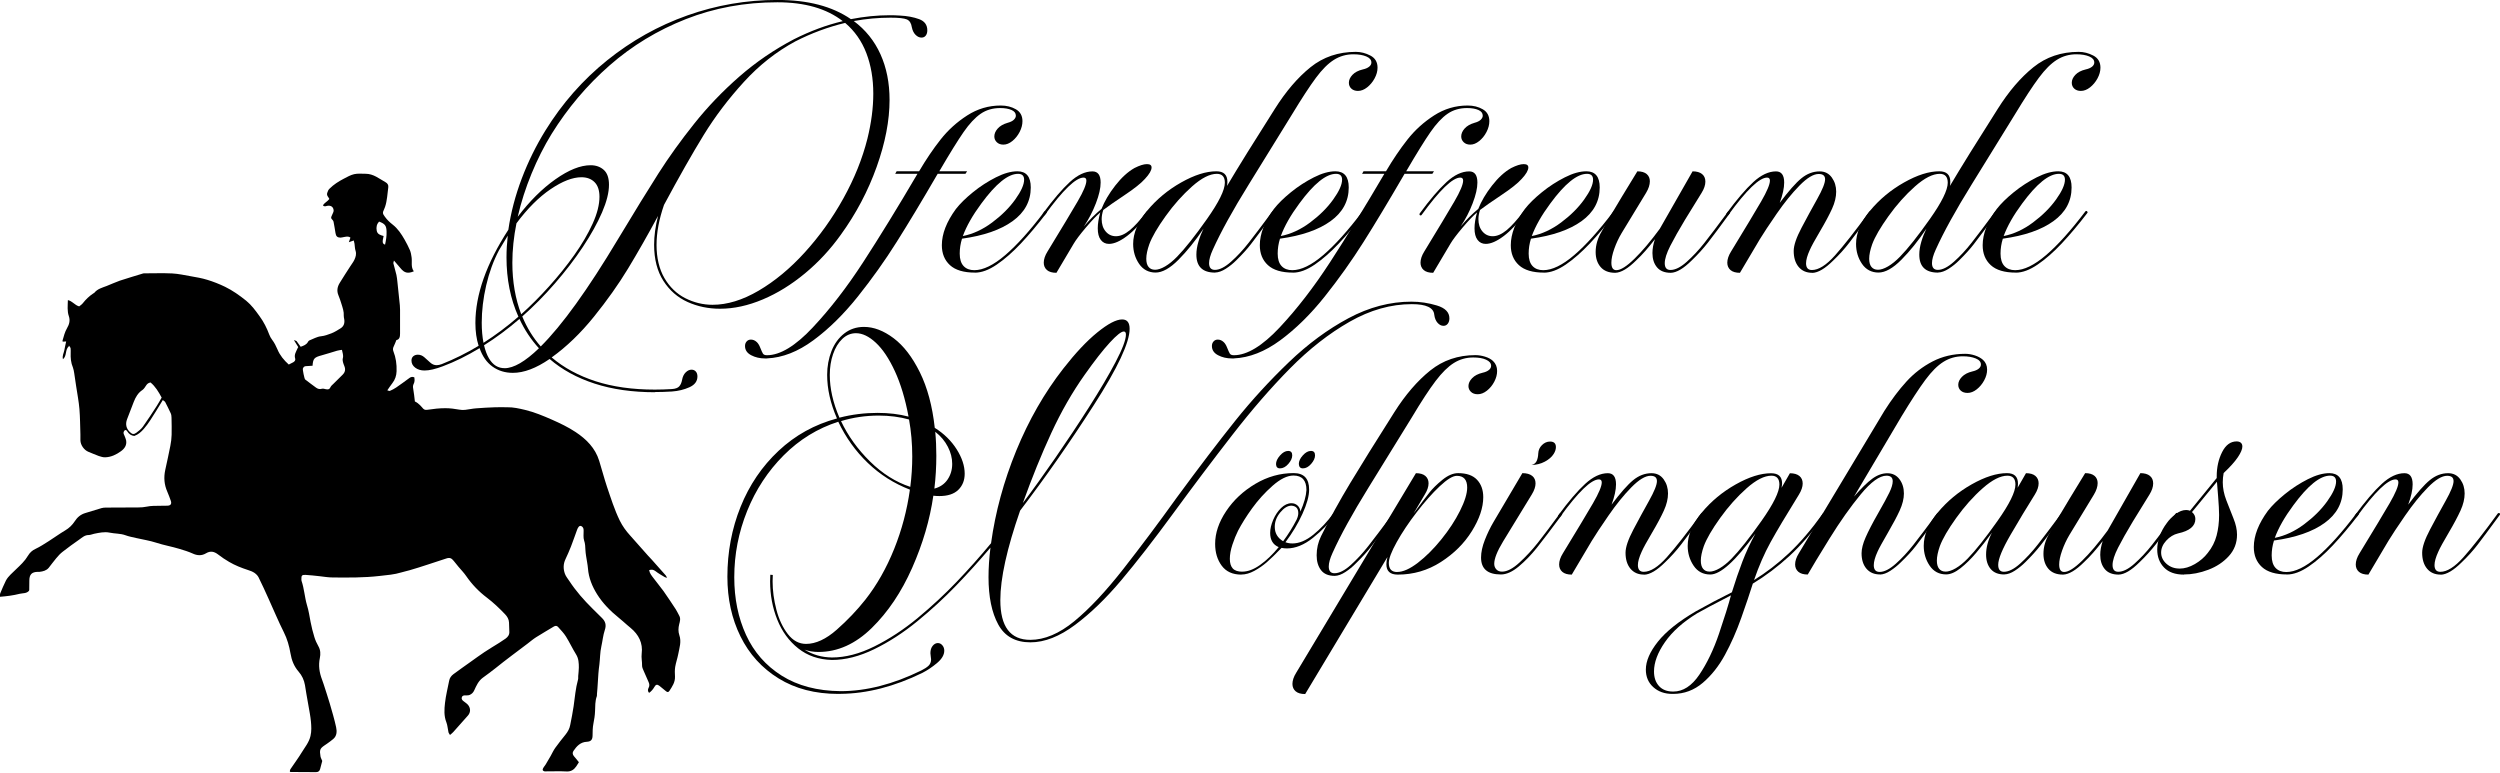 <svg xmlns="http://www.w3.org/2000/svg" id="uuid-4638843d-c7b9-44d3-89b1-cc2f560e8883" viewBox="0 0 512 158.22"><defs><style>.uuid-2f1e3d77-047d-43cd-927e-dad3b758446c{stroke-width:0px;}</style></defs><path class="uuid-2f1e3d77-047d-43cd-927e-dad3b758446c" d="M134.16,80.33c-4.65,0-8.77-.59-12.39-1.77s-6.68-2.86-9.21-5.04c-2.75,1.89-5.25,2.84-7.52,2.84-1.58,0-2.97-.42-4.16-1.27s-2.08-2.11-2.66-3.79c-2.55,1.55-5.06,2.79-7.52,3.71-1.53.58-2.78.87-3.76.87-.75,0-1.39-.19-1.9-.58s-.77-.87-.77-1.46c0-.36.12-.66.36-.87s.56-.33.95-.33c.49,0,.93.18,1.33.53s.8.71,1.19,1.07.83.55,1.31.55c.32,0,.67-.07,1.06-.22,2.58-1.02,5.1-2.27,7.55-3.75-.44-1.38-.66-2.94-.66-4.66,0-5.8,2.25-12.17,6.75-19.11.51-3.52,1.43-7.02,2.75-10.5s2.94-6.75,4.83-9.81c3.45-5.58,7.67-10.38,12.66-14.39s10.46-7.08,16.42-9.19,12.1-3.17,18.42-3.17,11.25,1.31,15.07,3.93c2.72-.53,5.38-.8,7.95-.8.73,0,1.43.02,2.12.07,1.48.07,2.78.32,3.9.73s1.68,1.18,1.68,2.29c0,.44-.1.79-.31,1.07s-.5.42-.89.42c-.41,0-.81-.18-1.19-.55s-.64-.89-.78-1.57c-.12-.82-.46-1.36-1.02-1.6s-1.67-.36-3.32-.36c-2.51,0-5.02.23-7.55.69,2.41,1.8,4.23,4.06,5.47,6.81s1.86,5.86,1.86,9.35c0,4.2-.88,8.77-2.64,13.7s-4.21,9.58-7.35,13.92c-2.12,2.96-4.55,5.59-7.31,7.88-2.76,2.29-5.64,4.08-8.65,5.35s-5.93,1.91-8.77,1.91c-2.38,0-4.6-.46-6.64-1.38s-3.7-2.37-4.96-4.33-1.9-4.43-1.9-7.39c0-1.84.27-3.81.8-5.9-2.14,3.96-4.18,7.54-6.13,10.76s-4.28,6.51-7,9.88-5.61,6.15-8.65,8.33c2.48,2.11,5.48,3.74,8.99,4.88s7.56,1.71,12.13,1.71c1.14,0,2.31-.04,3.5-.11.73-.05,1.23-.24,1.51-.56s.47-.76.57-1.29c.12-.68.37-1.2.75-1.57s.77-.55,1.19-.55c.36,0,.66.13.88.38s.33.59.33,1c0,.99-.55,1.73-1.64,2.22s-2.29.78-3.58.87c-1.19.07-2.35.11-3.47.11ZM99.02,70.21c2.48-1.58,4.86-3.36,7.15-5.35-1.63-3.64-2.44-7.69-2.44-12.16,0-1.46.09-2.94.26-4.44-.88,1.43-1.47,2.43-1.79,2.98-1.14,2.16-2.02,4.56-2.63,7.21s-.91,5.19-.91,7.64c0,1.5.12,2.88.36,4.11ZM103.33,75.41c1.87,0,4.22-1.36,7.04-4.08-1.63-1.8-2.96-3.8-3.98-6.01-2.43,2.09-4.85,3.88-7.26,5.39.51,2.14,1.33,3.54,2.44,4.22.54.32,1.12.47,1.75.47ZM106.76,64.35c1.9-1.7,3.79-3.59,5.67-5.68s3.61-4.23,5.18-6.44,2.82-4.35,3.76-6.42,1.4-3.91,1.4-5.51c0-1.31-.33-2.31-.99-2.98s-1.56-1.02-2.7-1.02c-1.8,0-3.9.81-6.31,2.44s-4.74,3.96-7,6.99c-.56,2.79-.84,5.48-.84,8.08,0,3.86.61,7.38,1.82,10.56ZM110.73,70.97c4.38-4.34,9.66-11.67,15.83-21.98,3.4-5.65,6.17-10.15,8.3-13.49s4.57-6.73,7.33-10.19c2.76-3.46,5.84-6.67,9.23-9.63s7.12-5.51,11.18-7.64c3.31-1.67,6.64-2.91,10-3.71-3.31-2.57-7.77-3.86-13.39-3.86-6.66,0-12.91,1.15-18.73,3.44s-11.04,5.46-15.65,9.5-8.57,8.72-11.87,14.03c-1.53,2.5-2.9,5.2-4.1,8.12s-2.15,5.86-2.83,8.84c2.43-3.2,5-5.76,7.72-7.68s5.11-2.88,7.21-2.88c1.09,0,1.99.32,2.7.96s1.06,1.66,1.06,3.04c0,1.58-.47,3.46-1.42,5.66s-2.26,4.55-3.92,7.06-3.58,5-5.73,7.48-4.38,4.73-6.69,6.77c.95,2.31,2.21,4.36,3.79,6.15ZM145.94,62.42c2.99,0,6.14-.96,9.43-2.89s6.45-4.54,9.45-7.84,5.64-6.98,7.9-11.05,3.9-8.15,4.93-12.25c.8-3.25,1.2-6.32,1.2-9.21,0-3.06-.47-5.82-1.42-8.3s-2.4-4.54-4.34-6.19c-3.53.85-6.93,2.11-10.21,3.79-3.87,2.09-7.38,4.85-10.53,8.3s-5.9,7.07-8.24,10.88-5.05,8.58-8.12,14.3c-1.02,2.94-1.53,5.68-1.53,8.23s.54,4.93,1.62,6.77,2.51,3.22,4.27,4.11,3.63,1.35,5.6,1.35Z"></path><path class="uuid-2f1e3d77-047d-43cd-927e-dad3b758446c" d="M157.07,73.41h-.4c-1.05,0-1.99-.22-2.83-.66s-1.26-1.07-1.26-1.89c0-.39.12-.7.35-.95s.52-.36.86-.36c.44,0,.84.17,1.2.51.27.24.51.64.73,1.2s.4.95.53,1.16.41.33.82.33c2.7,0,5.82-1.89,9.38-5.68s7-8.25,10.34-13.39,7.05-11.17,11.11-18.09h-4.56l.29-.51h4.6c1.41-2.4,2.88-4.57,4.4-6.5s3.33-3.57,5.44-4.93,4.4-2.04,6.88-2.04c1.19,0,2.23.26,3.12.78s1.33,1.33,1.33,2.42c0,.73-.19,1.47-.58,2.22s-.89,1.37-1.5,1.86-1.22.73-1.82.73c-.56,0-1.01-.16-1.35-.49s-.51-.72-.51-1.18c0-.56.23-1.1.69-1.62s1.14-.92,2.04-1.18c.56-.15.98-.35,1.26-.62s.42-.55.42-.84c0-.51-.29-.9-.88-1.16s-1.36-.4-2.33-.4c-1.53,0-2.87.39-4.01,1.18s-2.3,2.03-3.48,3.73-2.84,4.38-4.98,8.04h5.69l-.33.51h-5.69c-3.23,5.56-6.04,10.23-8.43,14.01-2.38,3.79-5.03,7.5-7.93,11.14-2.91,3.64-5.94,6.62-9.1,8.95s-6.32,3.57-9.49,3.71Z"></path><path class="uuid-2f1e3d77-047d-43cd-927e-dad3b758446c" d="M199.68,55.83c-2.31,0-4.02-.51-5.13-1.53s-1.66-2.38-1.66-4.08c0-2.33.96-4.8,2.88-7.42.85-1.09,2.02-2.24,3.5-3.44s3.05-2.21,4.69-3.04,3.11-1.24,4.4-1.24c1.82,0,2.74,1.1,2.74,3.31,0,2.81-1.24,5.11-3.72,6.9s-5.93,2.98-10.36,3.59c-.32,1.02-.47,2.04-.47,3.06,0,1.14.27,1.99.8,2.55s1.26.84,2.19.84c1.82,0,3.93-1.03,6.33-3.08s5.08-5.03,8.04-8.94c.05-.07.11-.11.18-.11.15,0,.24.1.29.29,0,.05-.02.1-.07.15-1.8,2.35-3.54,4.42-5.22,6.21-1.68,1.78-3.33,3.23-4.94,4.33s-3.11,1.66-4.47,1.66ZM197.2,48.34c2.07-.41,4.07-1.34,6-2.78s3.51-3.01,4.72-4.7,1.82-3.04,1.82-4.06c0-.8-.41-1.2-1.24-1.2-2.04,0-4.55,2.03-7.52,6.08-1.78,2.4-3.04,4.62-3.79,6.66Z"></path><path class="uuid-2f1e3d77-047d-43cd-927e-dad3b758446c" d="M216.35,55.87c-.85,0-1.5-.19-1.93-.56s-.66-.88-.66-1.51c0-.7.26-1.47.77-2.29,2.92-4.78,4.97-8.2,6.17-10.26s1.79-3.48,1.79-4.26c0-.41-.19-.62-.58-.62-1.58,0-4.22,2.55-7.92,7.64-.05.07-.11.11-.18.11-.17,0-.26-.08-.26-.25,0-.05.01-.1.04-.15,2.09-2.84,3.93-4.99,5.51-6.44s3.13-2.18,4.63-2.18c1.12,0,1.68.76,1.68,2.29,0,1.14-.32,2.55-.97,4.24s-1.47,3.27-2.46,4.75c1.14-1.36,2.35-2.56,3.61-3.6.61-1.55,1.54-3.14,2.81-4.77s2.58-2.83,3.94-3.6c1.05-.53,1.9-.8,2.55-.8s.95.23.95.69c0,.58-.45,1.36-1.35,2.33-.8.9-2.2,2.01-4.18,3.33s-3.44,2.34-4.36,3.04c-.22.66-.33,1.29-.33,1.89,0,1.02.27,1.86.82,2.51s1.25.98,2.1.98c.9,0,1.84-.41,2.83-1.22s2.13-2.08,3.45-3.8c.05-.07.11-.11.18-.11.12,0,.21.08.26.25,0,.05-.01.1-.04.15-1.51,2.04-2.97,3.6-4.4,4.68s-2.66,1.62-3.7,1.62c-.71,0-1.26-.27-1.68-.82s-.62-1.34-.62-2.38c0-.92.17-2,.51-3.24-.75.63-1.74,1.67-2.96,3.11s-2.04,2.54-2.48,3.29l-3.54,5.97Z"></path><path class="uuid-2f1e3d77-047d-43cd-927e-dad3b758446c" d="M248.85,55.83c-2.55,0-3.83-1.23-3.83-3.68,0-.82.14-1.71.42-2.66s.63-1.83,1.04-2.66c-1.68,2.5-3.39,4.62-5.13,6.37s-3.3,2.62-4.69,2.62-2.56-.59-3.37-1.78-1.22-2.55-1.22-4.08c0-2.23.96-4.51,2.88-6.82s4.24-4.24,6.95-5.77,5.11-2.29,7.21-2.29c1.51,0,2.26.72,2.26,2.15,0,.24-.02.52-.07.84,2.29-3.86,5.55-9.11,9.78-15.76,2.26-3.59,4.7-6.44,7.31-8.54s5.71-3.15,9.28-3.15c1.02,0,2.02.25,2.99.76s1.46,1.33,1.46,2.47c0,.73-.2,1.46-.6,2.2s-.91,1.35-1.53,1.84-1.25.73-1.88.73c-.56,0-1.01-.16-1.35-.47s-.51-.72-.51-1.2c0-.56.24-1.1.73-1.62s1.19-.89,2.12-1.11c.56-.12.99-.31,1.3-.56s.46-.54.46-.86c0-.53-.35-.95-1.04-1.24s-1.57-.44-2.64-.44c-1.46,0-2.78.38-3.98,1.13s-2.43,1.98-3.7,3.69-2.91,4.22-4.91,7.52c-2.58,4.2-5.52,8.97-8.83,14.3s-5.76,9.79-7.37,13.36c-.51,1.12-.77,2.04-.77,2.77,0,.92.4,1.38,1.2,1.38.95,0,2.05-.56,3.3-1.67s2.46-2.41,3.61-3.88,2.77-3.6,4.83-6.39c.05-.07.12-.11.22-.11.17,0,.26.07.26.22,0,.07-.02.13-.07.18-2.43,3.28-4.03,5.41-4.8,6.41s-1.76,2.09-2.97,3.28c-.66.66-1.37,1.23-2.15,1.73s-1.51.76-2.19.78ZM236.52,55.25c.61,0,1.31-.23,2.1-.69s1.61-1.13,2.46-2c1.61-1.65,3.64-4.21,6.09-7.68s3.68-5.96,3.68-7.46c0-1.21-.55-1.82-1.64-1.82-1.43,0-3.13.86-5.07,2.58s-3.75,3.75-5.42,6.08c-1.67,2.33-2.78,4.25-3.34,5.75-.41,1.16-.62,2.16-.62,2.98,0,.73.15,1.29.46,1.67s.74.58,1.3.58Z"></path><path class="uuid-2f1e3d77-047d-43cd-927e-dad3b758446c" d="M264.8,55.83c-2.31,0-4.02-.51-5.13-1.53-1.11-1.02-1.66-2.38-1.66-4.08,0-2.33.96-4.8,2.88-7.42.85-1.09,2.02-2.24,3.5-3.44s3.05-2.21,4.69-3.04,3.11-1.24,4.4-1.24c1.82,0,2.74,1.1,2.74,3.31,0,2.81-1.24,5.11-3.72,6.9s-5.93,2.98-10.36,3.59c-.32,1.02-.47,2.04-.47,3.06,0,1.14.27,1.99.8,2.55s1.26.84,2.19.84c1.82,0,3.93-1.03,6.33-3.08s5.08-5.03,8.04-8.94c.05-.07.11-.11.18-.11.15,0,.24.1.29.29,0,.05-.02.1-.07.15-1.8,2.35-3.54,4.42-5.22,6.21-1.68,1.78-3.33,3.23-4.94,4.33s-3.11,1.66-4.47,1.66ZM262.32,48.34c2.07-.41,4.07-1.34,6-2.78s3.51-3.01,4.72-4.7,1.82-3.04,1.82-4.06c0-.8-.41-1.2-1.24-1.2-2.04,0-4.55,2.03-7.52,6.08-1.78,2.4-3.04,4.62-3.79,6.66Z"></path><path class="uuid-2f1e3d77-047d-43cd-927e-dad3b758446c" d="M252.69,73.41h-.4c-1.05,0-1.99-.22-2.83-.66s-1.26-1.07-1.26-1.89c0-.39.12-.7.35-.95s.52-.36.86-.36c.44,0,.84.17,1.2.51.27.24.51.64.73,1.2s.4.95.53,1.16.41.33.82.33c2.7,0,5.82-1.89,9.38-5.68,3.55-3.79,7-8.25,10.34-13.39s7.05-11.17,11.11-18.09h-4.56l.29-.51h4.6c1.41-2.4,2.88-4.57,4.4-6.5s3.33-3.57,5.44-4.93,4.4-2.04,6.88-2.04c1.19,0,2.23.26,3.12.78s1.33,1.33,1.33,2.42c0,.73-.19,1.47-.58,2.22s-.89,1.37-1.5,1.86-1.22.73-1.82.73c-.56,0-1.01-.16-1.35-.49s-.51-.72-.51-1.18c0-.56.23-1.1.69-1.62s1.14-.92,2.04-1.18c.56-.15.98-.35,1.26-.62s.42-.55.42-.84c0-.51-.29-.9-.88-1.16s-1.36-.4-2.33-.4c-1.53,0-2.87.39-4.01,1.18s-2.3,2.03-3.48,3.73c-1.18,1.7-2.84,4.38-4.98,8.04h5.69l-.33.51h-5.69c-3.23,5.56-6.04,10.23-8.43,14.01s-5.03,7.5-7.93,11.14-5.94,6.62-9.1,8.95c-3.16,2.33-6.32,3.57-9.49,3.71Z"></path><path class="uuid-2f1e3d77-047d-43cd-927e-dad3b758446c" d="M293.51,55.87c-.85,0-1.5-.19-1.93-.56s-.66-.88-.66-1.51c0-.7.26-1.47.77-2.29,2.92-4.78,4.97-8.2,6.17-10.26s1.79-3.48,1.79-4.26c0-.41-.19-.62-.58-.62-1.58,0-4.22,2.55-7.92,7.64-.05.07-.11.11-.18.11-.17,0-.26-.08-.26-.25,0-.05.01-.1.04-.15,2.09-2.84,3.93-4.99,5.51-6.44s3.13-2.18,4.63-2.18c1.12,0,1.68.76,1.68,2.29,0,1.14-.32,2.55-.97,4.24-.64,1.69-1.47,3.27-2.46,4.75,1.14-1.36,2.35-2.56,3.61-3.6.61-1.55,1.54-3.14,2.81-4.77s2.58-2.83,3.94-3.6c1.05-.53,1.9-.8,2.55-.8s.95.23.95.69c0,.58-.45,1.36-1.35,2.33-.8.9-2.2,2.01-4.18,3.33s-3.44,2.34-4.36,3.04c-.22.66-.33,1.29-.33,1.89,0,1.02.27,1.86.82,2.51s1.25.98,2.1.98c.9,0,1.84-.41,2.83-1.22s2.13-2.08,3.45-3.8c.05-.07.11-.11.18-.11.12,0,.21.08.26.25,0,.05-.01.1-.04.15-1.51,2.04-2.97,3.6-4.4,4.68s-2.66,1.62-3.7,1.62c-.71,0-1.26-.27-1.68-.82s-.62-1.34-.62-2.38c0-.92.17-2,.51-3.24-.75.63-1.74,1.67-2.96,3.11s-2.04,2.54-2.48,3.29l-3.54,5.97Z"></path><path class="uuid-2f1e3d77-047d-43cd-927e-dad3b758446c" d="M316.2,55.83c-2.31,0-4.02-.51-5.13-1.53s-1.66-2.38-1.66-4.08c0-2.33.96-4.8,2.88-7.42.85-1.09,2.02-2.24,3.5-3.44s3.05-2.21,4.69-3.04,3.11-1.24,4.4-1.24c1.82,0,2.74,1.1,2.74,3.31,0,2.81-1.24,5.11-3.72,6.9-2.48,1.78-5.93,2.98-10.36,3.59-.32,1.02-.47,2.04-.47,3.06,0,1.14.27,1.99.8,2.55s1.26.84,2.19.84c1.82,0,3.93-1.03,6.33-3.08,2.4-2.05,5.08-5.03,8.04-8.94.05-.07.11-.11.18-.11.15,0,.24.1.29.29,0,.05-.02.1-.07.15-1.8,2.35-3.54,4.42-5.22,6.21-1.68,1.78-3.33,3.23-4.94,4.33s-3.11,1.66-4.47,1.66ZM313.72,48.34c2.07-.41,4.07-1.34,6-2.78s3.51-3.01,4.72-4.7,1.82-3.04,1.82-4.06c0-.8-.41-1.2-1.24-1.2-2.04,0-4.55,2.03-7.52,6.08-1.78,2.4-3.04,4.62-3.79,6.66Z"></path><path class="uuid-2f1e3d77-047d-43cd-927e-dad3b758446c" d="M342.18,55.87c-1.26,0-2.21-.38-2.83-1.13s-.93-1.72-.93-2.91c0-.9.17-1.84.51-2.84-1.34,1.75-2.61,3.19-3.83,4.33-1.68,1.67-3.11,2.52-4.3,2.55-1.31,0-2.31-.39-2.99-1.18s-1.02-1.81-1.02-3.08c0-1.46.43-2.89,1.28-4.29.83-1.58,2.2-3.94,4.12-7.08s2.97-4.86,3.14-5.15c.85,0,1.49.19,1.92.56s.64.87.64,1.47c0,.73-.26,1.52-.77,2.37l-5,8.23c-.61,1.02-1.11,2.09-1.51,3.22s-.6,2.08-.6,2.86c0,1.02.34,1.53,1.02,1.53.88,0,2.11-.78,3.7-2.33s3.33-3.6,5.2-6.15l6.71-11.76c.85,0,1.5.19,1.95.56s.67.89.67,1.55c0,.7-.26,1.47-.77,2.29l-3.39,5.5c-1.26,2.09-2.27,3.88-3.03,5.37s-1.13,2.68-1.13,3.55c0,.92.39,1.38,1.17,1.38.97,0,2.08-.55,3.32-1.66s2.44-2.38,3.59-3.84,2.78-3.6,4.87-6.44c.05-.07.11-.11.18-.11.12,0,.21.08.26.25,0,.05-.01.1-.04.15-2.02,2.77-3.51,4.77-4.49,6.02s-2.08,2.47-3.32,3.66c-1.68,1.67-3.11,2.52-4.3,2.55Z"></path><path class="uuid-2f1e3d77-047d-43cd-927e-dad3b758446c" d="M371.14,55.87c-1.19,0-2.12-.41-2.79-1.22s-1-1.9-1-3.26c0-1.14.54-2.72,1.61-4.75s2.14-3.99,3.21-5.9,1.61-3.25,1.61-4.02c0-.73-.44-1.09-1.31-1.09-1.07,0-2.38.79-3.94,2.38s-3.11,3.51-4.67,5.77-2.7,3.99-3.43,5.19-2.09,3.5-4.09,6.9c-.85,0-1.5-.19-1.93-.56s-.66-.88-.66-1.51c0-.7.26-1.47.77-2.29,2.92-4.78,4.97-8.2,6.17-10.26,1.19-2.06,1.79-3.48,1.79-4.26,0-.41-.19-.62-.58-.62-1.58,0-4.22,2.55-7.92,7.64-.05.07-.11.11-.18.11-.17,0-.26-.08-.26-.25,0-.05.01-.1.04-.15,2.09-2.84,3.93-4.99,5.51-6.44s3.13-2.18,4.63-2.18c1.12,0,1.68.76,1.68,2.29,0,1.12-.3,2.5-.91,4.15,1.8-2.4,3.28-4.08,4.43-5.02s2.4-1.42,3.74-1.42c1.07,0,1.9.42,2.5,1.26s.89,1.8.89,2.89-.28,2.26-.84,3.49-1.37,2.76-2.44,4.57-1.78,3.1-2.12,3.88c-.51,1.12-.77,2.03-.77,2.73,0,.92.4,1.38,1.2,1.38,1.36,0,2.94-.99,4.72-2.98s4.13-4.97,7.02-8.95c.05-.07.12-.11.22-.11.17,0,.26.08.26.25,0,.05-.02.1-.07.15-2.04,2.79-3.54,4.8-4.49,6.04s-2.04,2.45-3.28,3.64c-1.68,1.67-3.11,2.52-4.3,2.55Z"></path><path class="uuid-2f1e3d77-047d-43cd-927e-dad3b758446c" d="M396.9,55.83c-2.55,0-3.83-1.23-3.83-3.68,0-.82.14-1.71.42-2.66s.63-1.83,1.04-2.66c-1.68,2.5-3.39,4.62-5.13,6.37s-3.3,2.62-4.69,2.62-2.56-.59-3.37-1.78-1.22-2.55-1.22-4.08c0-2.23.96-4.51,2.88-6.82s4.24-4.24,6.95-5.77,5.11-2.29,7.21-2.29c1.51,0,2.26.72,2.26,2.15,0,.24-.02.52-.07.84,2.29-3.86,5.55-9.11,9.78-15.76,2.26-3.59,4.7-6.44,7.31-8.54s5.71-3.15,9.28-3.15c1.02,0,2.02.25,2.99.76s1.46,1.33,1.46,2.47c0,.73-.2,1.46-.6,2.2s-.91,1.35-1.53,1.84-1.25.73-1.88.73c-.56,0-1.01-.16-1.35-.47s-.51-.72-.51-1.2c0-.56.24-1.1.73-1.62s1.19-.89,2.12-1.11c.56-.12.99-.31,1.3-.56s.46-.54.46-.86c0-.53-.35-.95-1.04-1.24s-1.57-.44-2.64-.44c-1.46,0-2.78.38-3.98,1.13s-2.43,1.98-3.7,3.69c-1.28,1.71-2.91,4.22-4.91,7.52-2.58,4.2-5.52,8.97-8.83,14.3-3.31,5.34-5.76,9.79-7.37,13.36-.51,1.12-.77,2.04-.77,2.77,0,.92.4,1.38,1.2,1.38.95,0,2.05-.56,3.3-1.67s2.46-2.41,3.61-3.88,2.77-3.6,4.83-6.39c.05-.07.12-.11.22-.11.17,0,.26.07.26.22,0,.07-.02.13-.07.18-2.43,3.28-4.03,5.41-4.8,6.41s-1.76,2.09-2.97,3.28c-.66.66-1.37,1.23-2.15,1.73s-1.51.76-2.19.78ZM384.57,55.25c.61,0,1.31-.23,2.1-.69s1.61-1.13,2.46-2c1.61-1.65,3.64-4.21,6.09-7.68,2.46-3.47,3.68-5.96,3.68-7.46,0-1.21-.55-1.82-1.64-1.82-1.43,0-3.13.86-5.07,2.58s-3.75,3.75-5.42,6.08-2.78,4.25-3.34,5.75c-.41,1.16-.62,2.16-.62,2.98,0,.73.15,1.29.46,1.67s.74.58,1.3.58Z"></path><path class="uuid-2f1e3d77-047d-43cd-927e-dad3b758446c" d="M412.84,55.83c-2.31,0-4.02-.51-5.13-1.53s-1.66-2.38-1.66-4.08c0-2.33.96-4.8,2.88-7.42.85-1.09,2.02-2.24,3.5-3.44s3.05-2.21,4.69-3.04,3.11-1.24,4.4-1.24c1.82,0,2.74,1.1,2.74,3.31,0,2.81-1.24,5.11-3.72,6.9s-5.93,2.98-10.36,3.59c-.32,1.02-.47,2.04-.47,3.06,0,1.14.27,1.99.8,2.55s1.26.84,2.19.84c1.82,0,3.93-1.03,6.33-3.08,2.4-2.05,5.08-5.03,8.04-8.94.05-.07.11-.11.18-.11.15,0,.24.1.29.29,0,.05-.02.1-.07.15-1.8,2.35-3.54,4.42-5.22,6.21s-3.33,3.23-4.94,4.33-3.11,1.66-4.47,1.66ZM410.36,48.34c2.07-.41,4.07-1.34,6-2.78s3.51-3.01,4.72-4.7,1.82-3.04,1.82-4.06c0-.8-.41-1.2-1.24-1.2-2.04,0-4.55,2.03-7.52,6.08-1.78,2.4-3.04,4.62-3.79,6.66Z"></path><path class="uuid-2f1e3d77-047d-43cd-927e-dad3b758446c" d="M172.17,142.11h-.51c-4.72,0-8.79-1.06-12.2-3.17-3.42-2.11-6.02-4.98-7.81-8.61s-2.68-7.7-2.68-12.21c0-5.07.9-9.85,2.7-14.32,1.8-4.48,4.4-8.3,7.79-11.48,3.39-3.18,7.38-5.39,11.95-6.62-1.34-3.08-2.01-6.05-2.01-8.92,0-1.75.3-3.37.89-4.88s1.47-2.71,2.61-3.6,2.49-1.35,4.05-1.35c1.99,0,4.01.77,6.06,2.31s3.84,3.87,5.38,6.99,2.56,6.91,3.05,11.37c1.9,1.19,3.39,2.66,4.49,4.4s1.64,3.41,1.64,4.99c0,1.36-.44,2.46-1.31,3.31s-2.16,1.27-3.87,1.27c-.39,0-.8-.02-1.24-.07-.71,4.9-2.15,9.83-4.34,14.78s-4.95,9.06-8.28,12.32-6.97,4.9-10.91,4.9c-1.02,0-1.97-.16-2.85-.47,1.68,1.04,3.55,1.58,5.62,1.6,2.75,0,5.64-.75,8.68-2.26s6-3.45,8.87-5.82c2.87-2.38,5.53-4.85,7.99-7.42s4.8-5.2,7.04-7.9c.88-6.38,2.6-12.7,5.16-18.96,2.57-6.26,5.78-11.87,9.65-16.82,2.46-3.15,4.77-5.62,6.95-7.39s3.87-2.66,5.09-2.66c1.02,0,1.53.64,1.53,1.93,0,2.79-2.44,8-7.33,15.61-4.89,7.62-9.92,14.83-15.1,21.62-2.7,7.76-4.05,13.87-4.05,18.31,0,5.44,2.04,8.15,6.13,8.15,2.92,0,5.93-1.27,9.03-3.82s6.45-6.12,10.05-10.72,7.24-9.46,10.91-14.58c4.6-6.26,8.6-11.51,12-15.76,3.4-4.25,7.07-8.24,10.98-11.99s7.99-6.75,12.22-9.01,8.52-3.38,12.88-3.38c1.75,0,3.48.26,5.2.78s2.57,1.4,2.57,2.64c0,.44-.11.8-.33,1.09s-.51.44-.88.44c-.44,0-.84-.2-1.2-.6s-.6-.95-.69-1.66c-.12-1.46-1.65-2.18-4.6-2.18-4.28,0-8.52,1.2-12.73,3.6-4.21,2.4-8.26,5.57-12.15,9.5-3.89,3.93-7.86,8.5-11.89,13.7-4.04,5.21-8.05,10.53-12.04,15.98-3.99,5.45-7.55,10.03-10.69,13.76s-6.29,6.78-9.47,9.15-6.22,3.57-9.14,3.57c-3.06,0-5.26-1.22-6.59-3.66s-1.99-5.67-1.99-9.7c0-1.87.13-3.88.4-6.04-2.26,2.67-4.61,5.27-7.06,7.81s-5.1,4.97-7.95,7.3-5.79,4.23-8.81,5.7-5.9,2.2-8.65,2.2c-2.7-.07-5-.86-6.9-2.37s-3.33-3.47-4.3-5.9-1.46-5.03-1.46-7.83c0-.46.01-.91.04-1.35l.51.04c-.02.44-.04.87-.04,1.31,0,1.89.26,3.83.78,5.82s1.31,3.65,2.35,4.99,2.29,2,3.72,2c1.99,0,4.09-.97,6.29-2.91s4.15-3.99,5.86-6.15c2.36-3.01,4.32-6.47,5.89-10.37s2.64-7.96,3.23-12.16c-3.26-1.26-6.14-3.09-8.63-5.48s-4.51-5.2-6.04-8.43c-4.23,1.36-7.96,3.65-11.18,6.88s-5.72,7.02-7.48,11.39c-1.76,4.37-2.64,8.89-2.64,13.58,0,4.37.8,8.3,2.41,11.81s4.04,6.29,7.31,8.35,7.29,3.12,12.06,3.17c5.25,0,10.75-1.41,16.49-4.22.68-.34,1.19-.67,1.53-1s.51-.76.51-1.29c0-.12-.02-.32-.07-.6s-.07-.5-.07-.67c0-.63.16-1.13.47-1.51s.67-.56,1.06-.56c.36,0,.67.16.93.47s.38.68.38,1.09c0,.85-.49,1.69-1.46,2.51s-1.98,1.5-3.03,2.04c-5.76,2.81-11.35,4.25-16.75,4.29ZM171.91,85.54c2.55-.66,5.16-.98,7.81-.98,2.31,0,4.43.25,6.35.76-.68-3.64-1.62-6.75-2.81-9.32s-2.49-4.51-3.89-5.81-2.75-1.95-4.07-1.95c-1.05,0-1.98.39-2.79,1.16s-1.45,1.82-1.9,3.13-.67,2.73-.67,4.26c0,2.77.66,5.68,1.97,8.74ZM186.43,99.7c.27-2.11.4-4.19.4-6.22,0-2.62-.22-5.14-.66-7.57-1.92-.53-3.99-.8-6.2-.8-2.68,0-5.25.38-7.73,1.13,1.43,3.03,3.42,5.79,5.95,8.28s5.28,4.22,8.24,5.19ZM191.36,100.07c1.17-.32,2.07-.93,2.7-1.86s.95-1.99.95-3.2-.29-2.33-.88-3.49-1.45-2.2-2.59-3.09c.15,1.6.22,3.24.22,4.91,0,2.23-.13,4.48-.4,6.73ZM209.46,103.05c2.02-2.67,4.23-5.74,6.64-9.23s4.72-6.96,6.93-10.43,4.03-6.55,5.44-9.24,2.12-4.57,2.12-5.64c0-.41-.15-.62-.44-.62-.51,0-1.47.76-2.86,2.27s-3.12,3.72-5.16,6.61c-2.53,3.57-4.8,7.53-6.82,11.9-2.02,4.37-3.96,9.16-5.84,14.38Z"></path><path class="uuid-2f1e3d77-047d-43cd-927e-dad3b758446c" d="M254.22,117.68c-1.78,0-3.11-.61-4.01-1.82-.9-1.21-1.35-2.71-1.35-4.48,0-2.21.75-4.44,2.26-6.7,1.51-2.26,3.5-4.12,5.98-5.59s5.1-2.2,7.84-2.2c2.12,0,3.17,1.13,3.17,3.38,0,1.31-.46,2.97-1.37,4.97-.91,2-2.07,3.94-3.48,5.81.44.17.91.25,1.42.25,1.39,0,2.82-.6,4.3-1.8s2.85-2.65,4.09-4.35c.05-.07.11-.11.18-.11.12,0,.21.08.26.25,0,.05-.01.1-.04.15-1.22,1.67-2.74,3.24-4.56,4.7s-3.61,2.18-5.36,2.18c-.36,0-.73-.04-1.09-.11-1.24,1.29-2.24,2.26-3.01,2.93s-1.62,1.26-2.55,1.77-1.83.76-2.68.76ZM254.44,117.07c1.12,0,2.32-.45,3.61-1.36s2.57-2.13,3.83-3.66c-1.17-.49-1.75-1.46-1.75-2.91,0-.82.21-1.72.62-2.68s.95-1.77,1.62-2.42,1.38-.98,2.13-.98c.49,0,.9.16,1.24.47s.54.73.58,1.24c.75-1.7,1.17-3.17,1.24-4.4,0-1.99-.89-2.98-2.66-2.98-1.26,0-2.69.7-4.27,2.09s-2.97,2.93-4.18,4.6-2.17,3.22-2.9,4.62c-.41.82-.8,1.77-1.15,2.84s-.53,2.04-.53,2.91.2,1.53.6,1.97,1.05.66,1.95.66ZM262.79,110.84c1.05-1.41,1.97-2.89,2.77-4.44.22-.49.33-.92.33-1.31,0-.95-.46-1.46-1.39-1.53-.78,0-1.54.46-2.3,1.38s-1.13,1.9-1.13,2.95c0,1.29.57,2.27,1.71,2.95ZM262.13,95.92c-.51,0-.78-.29-.8-.87,0-.56.27-1.15.82-1.77s1.1-.93,1.66-.93.84.3.84.91c0,.56-.27,1.14-.8,1.75s-1.11.91-1.71.91ZM266.84,95.92c-.54,0-.81-.3-.84-.91,0-.56.27-1.14.82-1.75s1.1-.91,1.66-.91.84.3.84.91c0,.56-.27,1.14-.8,1.75s-1.09.91-1.68.91Z"></path><path class="uuid-2f1e3d77-047d-43cd-927e-dad3b758446c" d="M273.37,117.94c-1.29,0-2.23-.39-2.83-1.18s-.89-1.8-.89-3.04c0-1.38.3-2.69.91-3.93,1.78-3.59,3.76-7.2,5.95-10.83s5.2-8.47,9.05-14.54c2.26-3.57,4.71-6.41,7.33-8.52s5.72-3.17,9.27-3.17c.63,0,1.29.1,1.97.31s1.23.5,1.64.89c.56.53.84,1.21.84,2.04,0,.73-.19,1.46-.58,2.2s-.89,1.35-1.51,1.84-1.25.73-1.88.73c-.58,0-1.05-.16-1.39-.49s-.51-.72-.51-1.18c0-.56.25-1.1.75-1.62s1.21-.89,2.13-1.11c.56-.12.99-.31,1.3-.56s.46-.54.46-.86c0-.53-.35-.95-1.04-1.26s-1.56-.45-2.61-.45c-1.46,0-2.78.38-3.98,1.13s-2.44,1.98-3.74,3.69c-1.3,1.71-2.94,4.22-4.91,7.52-2.6,4.22-5.55,9-8.85,14.34s-5.75,9.79-7.35,13.36c-.51,1.12-.77,2.04-.77,2.77,0,.92.39,1.38,1.17,1.38.97,0,2.09-.56,3.34-1.69s2.45-2.42,3.59-3.88c1.14-1.46,2.76-3.59,4.85-6.41.05-.07.11-.11.18-.11.12,0,.21.08.26.25,0,.05-.01.1-.04.15-2.12,2.89-3.64,4.93-4.56,6.11s-2.01,2.38-3.25,3.57c-.63.66-1.34,1.24-2.12,1.75s-1.51.78-2.19.8Z"></path><path class="uuid-2f1e3d77-047d-43cd-927e-dad3b758446c" d="M267.28,142.14c-.85,0-1.5-.19-1.93-.56s-.66-.88-.66-1.51c0-.7.26-1.47.77-2.29l24.52-40.87c.85,0,1.5.19,1.93.56s.66.88.66,1.51c0,.7-.26,1.47-.77,2.29l-2.3,3.89c1.48-1.99,2.55-3.4,3.21-4.24s1.55-1.72,2.68-2.64,2.21-1.38,3.23-1.38c1.73,0,3.02.45,3.87,1.35s1.28,2.09,1.28,3.57c0,2.14-.78,4.45-2.33,6.95s-3.67,4.61-6.35,6.33c-2.68,1.72-5.62,2.58-8.83,2.58-1.56,0-2.33-.7-2.33-2.11,0-.41.07-.91.22-1.49l-16.85,28.06ZM286.14,117.14c1.19,0,2.61-.63,4.25-1.89s3.24-2.86,4.8-4.79,2.83-3.87,3.81-5.82,1.48-3.55,1.48-4.79c0-1.6-.71-2.4-2.12-2.4-.83,0-2,.72-3.52,2.15s-3.09,3.21-4.72,5.33-2.99,4.16-4.07,6.1-1.62,3.36-1.62,4.26c0,1.24.57,1.86,1.71,1.86Z"></path><path class="uuid-2f1e3d77-047d-43cd-927e-dad3b758446c" d="M307.37,117.65c-2.7,0-4.05-1.15-4.05-3.46,0-1.09.26-2.3.78-3.62s1.11-2.54,1.77-3.66l5.91-10.01c.88,0,1.54.19,2.01.56s.69.89.69,1.55-.26,1.43-.77,2.26l-5.87,9.61c-1.22,2.01-1.82,3.54-1.82,4.59,0,.46.15.84.44,1.15s.68.45,1.17.45c1.02,0,2.21-.62,3.56-1.86s2.61-2.6,3.78-4.08,2.66-3.47,4.49-5.97c.05-.07.12-.11.22-.11.17,0,.26.07.26.22,0,.07-.02.13-.07.18-2.29,3.08-3.99,5.33-5.13,6.75s-2.35,2.68-3.67,3.79c-1.31,1.1-2.54,1.66-3.68,1.66ZM313.65,95.23c.51-.12.86-.39,1.06-.82s.3-.95.33-1.58.27-1.19.75-1.67,1.03-.73,1.66-.73c.8,0,1.2.38,1.2,1.13,0,.46-.15.92-.44,1.38-.39.63-1,1.16-1.82,1.6s-1.74.67-2.74.69Z"></path><path class="uuid-2f1e3d77-047d-43cd-927e-dad3b758446c" d="M336.7,117.68c-1.19,0-2.12-.41-2.79-1.22s-1-1.9-1-3.26c0-1.14.54-2.72,1.61-4.75s2.14-3.99,3.21-5.9,1.61-3.25,1.61-4.02c0-.73-.44-1.09-1.31-1.09-1.07,0-2.38.79-3.94,2.38s-3.11,3.51-4.67,5.77-2.7,3.99-3.43,5.19-2.09,3.5-4.09,6.9c-.85,0-1.5-.19-1.93-.56s-.66-.88-.66-1.51c0-.7.26-1.47.77-2.29,2.92-4.78,4.97-8.2,6.17-10.26,1.19-2.06,1.79-3.48,1.79-4.26,0-.41-.19-.62-.58-.62-1.58,0-4.22,2.55-7.92,7.64-.05.07-.11.11-.18.11-.17,0-.26-.08-.26-.25,0-.05.01-.1.04-.15,2.09-2.84,3.93-4.99,5.51-6.44s3.13-2.18,4.63-2.18c1.12,0,1.68.76,1.68,2.29,0,1.12-.3,2.5-.91,4.15,1.8-2.4,3.28-4.08,4.43-5.02s2.4-1.42,3.74-1.42c1.07,0,1.9.42,2.5,1.26s.89,1.8.89,2.89-.28,2.26-.84,3.49c-.56,1.24-1.37,2.76-2.44,4.57s-1.78,3.1-2.12,3.88c-.51,1.12-.77,2.03-.77,2.73,0,.92.4,1.38,1.2,1.38,1.36,0,2.94-.99,4.72-2.98s4.13-4.97,7.02-8.95c.05-.07.12-.11.22-.11.17,0,.26.08.26.25,0,.05-.02.1-.07.15-2.04,2.79-3.54,4.8-4.49,6.04s-2.04,2.45-3.28,3.64c-1.68,1.67-3.11,2.52-4.3,2.55Z"></path><path class="uuid-2f1e3d77-047d-43cd-927e-dad3b758446c" d="M342.65,142.11h-.15c-1.58,0-2.88-.46-3.9-1.38s-1.53-2.12-1.53-3.6c0-1.75.83-3.66,2.48-5.73,1.65-2.07,4.24-4.14,7.77-6.21,2.43-1.36,4.89-2.66,7.37-3.89.71-2.28,1.42-4.37,2.15-6.28s1.62-3.82,2.66-5.73c-4.06,5.58-7.14,8.37-9.23,8.37-1.46,0-2.6-.6-3.41-1.8s-1.22-2.55-1.22-4.06c0-2.23.96-4.51,2.88-6.82,1.92-2.32,4.24-4.24,6.95-5.77s5.13-2.29,7.24-2.29c1.51,0,2.26.69,2.26,2.07,0,.27-.04.57-.11.91l1.71-2.98c.85,0,1.5.19,1.95.56s.67.89.67,1.55-.26,1.43-.77,2.26c-2.63,4.25-4.57,7.5-5.82,9.77s-2.38,4.85-3.37,7.73c2.48-1.53,4.86-3.35,7.13-5.48s4.59-4.83,6.95-8.13c.05-.07.12-.11.22-.11.17,0,.26.07.26.22,0,.07-.02.13-.07.18-2.48,3.45-4.91,6.25-7.28,8.43-2.37,2.17-4.86,4.05-7.46,5.62-.61,1.94-1.4,4.28-2.37,7.02s-2.09,5.27-3.34,7.57-2.77,4.22-4.54,5.73-3.81,2.27-6.09,2.27ZM342.69,141.63c1.99,0,3.78-1.15,5.34-3.46s2.91-5.11,4.03-8.41c1.12-3.3,1.93-5.91,2.44-7.83-3.48,1.8-5.79,3.02-6.93,3.68-2.89,1.77-5.09,3.74-6.59,5.9-1.5,2.16-2.24,4.16-2.24,6.01,0,1.24.34,2.23,1.02,2.98s1.64,1.13,2.88,1.13h.04ZM350.09,117.07c.61,0,1.31-.23,2.1-.69s1.61-1.13,2.46-2c1.61-1.65,3.64-4.21,6.09-7.68s3.68-5.96,3.68-7.46c0-1.21-.55-1.82-1.64-1.82-1.43,0-3.13.86-5.07,2.58s-3.75,3.75-5.42,6.08c-1.67,2.33-2.78,4.25-3.34,5.75-.41,1.16-.62,2.16-.62,2.98,0,.73.15,1.29.46,1.67s.74.58,1.3.58Z"></path><path class="uuid-2f1e3d77-047d-43cd-927e-dad3b758446c" d="M385.04,117.65c-1.19,0-2.12-.39-2.79-1.18s-1-1.84-1-3.15c0-.92.28-2.02.84-3.29s1.39-2.88,2.5-4.82,1.89-3.38,2.35-4.33.69-1.72.69-2.33c0-.75-.43-1.13-1.28-1.13-1.41,0-3.17,1.27-5.27,3.82-2.1,2.55-4.23,5.56-6.38,9.03s-3.64,5.93-4.47,7.39c-.85,0-1.5-.19-1.93-.56s-.66-.88-.66-1.51c0-.7.26-1.47.77-2.29l17.51-29.15c1.46-2.31,2.97-4.31,4.52-6.01s3.34-3.07,5.34-4.11,4.24-1.57,6.69-1.57c.66,0,1.32.11,1.99.33s1.22.52,1.66.91c.56.51.84,1.18.84,2,0,.73-.2,1.46-.6,2.2s-.91,1.35-1.53,1.84-1.25.73-1.88.73c-.58,0-1.05-.16-1.39-.47s-.51-.72-.51-1.2c0-.56.25-1.1.75-1.62s1.21-.89,2.13-1.11c.56-.12.99-.31,1.3-.56s.46-.54.46-.86c0-.53-.35-.95-1.06-1.24s-1.58-.44-2.63-.44c-1.46,0-2.78.38-3.98,1.13s-2.43,1.98-3.7,3.69-2.91,4.22-4.91,7.52l-9.7,16.38c1.46-1.67,2.7-2.89,3.72-3.64s2.06-1.13,3.1-1.13,1.87.41,2.48,1.22.91,1.79.91,2.93c0,1.07-.29,2.23-.86,3.48s-1.39,2.78-2.44,4.59-1.76,3.09-2.1,3.84c-.51,1.12-.77,2.04-.77,2.77,0,.92.4,1.38,1.2,1.38.95,0,2.05-.56,3.3-1.67s2.46-2.41,3.61-3.88,2.77-3.6,4.83-6.39c.05-.07.11-.11.18-.11.17,0,.26.08.26.25,0,.05-.01.1-.04.15-2.36,3.2-3.94,5.32-4.74,6.35s-1.82,2.14-3.06,3.33c-.66.66-1.37,1.23-2.13,1.73s-1.48.76-2.13.78Z"></path><path class="uuid-2f1e3d77-047d-43cd-927e-dad3b758446c" d="M410.47,117.65c-1.22,0-2.14-.37-2.77-1.11s-.95-1.73-.95-2.97c0-1.43.4-2.92,1.2-4.48-1.09,1.5-2.17,2.88-3.23,4.13s-2.13,2.3-3.21,3.15-2.06,1.27-2.94,1.27c-1.43,0-2.56-.59-3.37-1.78s-1.22-2.55-1.22-4.08c0-2.23.96-4.51,2.88-6.82s4.24-4.24,6.95-5.77c2.71-1.53,5.11-2.29,7.21-2.29,1.51,0,2.26.72,2.26,2.15,0,.24-.02.52-.07.84l1.71-2.98c.85,0,1.5.19,1.93.56s.66.88.66,1.51c0,.7-.26,1.47-.77,2.29-1.58,2.52-3.23,5.25-4.94,8.19-1.71,2.94-2.57,5.01-2.57,6.22,0,.95.39,1.42,1.17,1.42.97,0,2.09-.56,3.34-1.69s2.45-2.42,3.59-3.88,2.75-3.58,4.82-6.37c.05-.07.12-.11.22-.11.17,0,.26.08.26.25,0,.05-.01.1-.04.15-2.19,2.96-3.73,5.02-4.63,6.17s-1.96,2.32-3.17,3.51c-.66.66-1.37,1.23-2.13,1.73s-1.49.76-2.17.78ZM398.43,117.07c.61,0,1.31-.23,2.1-.69s1.61-1.13,2.46-2c1.61-1.65,3.64-4.21,6.09-7.68,2.46-3.47,3.68-5.96,3.68-7.46,0-1.21-.55-1.82-1.64-1.82-1.43,0-3.13.86-5.07,2.58-1.95,1.72-3.75,3.75-5.42,6.08s-2.78,4.25-3.34,5.75c-.41,1.16-.62,2.16-.62,2.98,0,.73.15,1.29.46,1.67s.74.58,1.3.58Z"></path><path class="uuid-2f1e3d77-047d-43cd-927e-dad3b758446c" d="M433.89,117.68c-1.26,0-2.21-.38-2.83-1.13s-.93-1.72-.93-2.91c0-.9.17-1.84.51-2.84-1.34,1.75-2.61,3.19-3.83,4.33-1.68,1.67-3.11,2.52-4.3,2.55-1.31,0-2.31-.39-2.99-1.18s-1.02-1.81-1.02-3.08c0-1.46.43-2.89,1.28-4.29.83-1.58,2.2-3.94,4.12-7.08s2.97-4.86,3.14-5.15c.85,0,1.49.19,1.92.56s.64.87.64,1.47c0,.73-.26,1.52-.77,2.37l-5,8.23c-.61,1.02-1.11,2.09-1.51,3.22s-.6,2.08-.6,2.86c0,1.02.34,1.53,1.02,1.53.88,0,2.11-.78,3.7-2.33s3.33-3.6,5.2-6.15l6.71-11.76c.85,0,1.5.19,1.95.56s.67.89.67,1.55c0,.7-.26,1.47-.77,2.29l-3.39,5.5c-1.26,2.09-2.27,3.88-3.03,5.37s-1.13,2.68-1.13,3.55c0,.92.39,1.38,1.17,1.38.97,0,2.08-.55,3.32-1.66s2.44-2.38,3.59-3.84,2.78-3.6,4.87-6.44c.05-.07.11-.11.18-.11.12,0,.21.08.26.25,0,.05-.01.1-.04.15-2.02,2.77-3.51,4.77-4.49,6.02s-2.08,2.47-3.32,3.66c-1.68,1.67-3.11,2.52-4.3,2.55Z"></path><path class="uuid-2f1e3d77-047d-43cd-927e-dad3b758446c" d="M447.28,117.68c-1.8,0-3.16-.49-4.09-1.46s-1.39-2.2-1.39-3.68c0-.9.17-1.82.51-2.77s.83-1.83,1.46-2.66c.46-.66,1.06-1.26,1.79-1.82s1.45-.84,2.15-.84c.29,0,.56.05.8.15,2.43-2.96,4.26-5.19,5.47-6.7v-.33c0-1.87.37-3.53,1.11-4.99s1.73-2.18,2.97-2.18c.36,0,.65.09.86.27s.31.44.31.78c0,.53-.3,1.26-.91,2.17s-1.58,2-2.92,3.26c-.12.63-.18,1.26-.18,1.89,0,1.19.24,2.42.73,3.69.49,1.27.97,2.51,1.46,3.71s.73,2.31.73,3.33c0,1.7-.56,3.16-1.68,4.39s-2.52,2.16-4.21,2.8-3.35.96-4.98.96ZM446.37,116.45c1.02,0,2.07-.31,3.14-.93s1.95-1.38,2.63-2.27c.88-1.09,1.48-2.28,1.82-3.57s.51-2.69.51-4.22c0-.9-.07-2.16-.2-3.79-.13-1.63-.21-2.63-.24-3.02-3.23,3.93-4.94,6.01-5.11,6.22.46.39.69.86.69,1.42,0,1.46-1.18,2.44-3.54,2.95-.92.22-1.73.72-2.43,1.49s-1.04,1.59-1.04,2.44.36,1.64,1.09,2.29,1.62.98,2.66.98Z"></path><path class="uuid-2f1e3d77-047d-43cd-927e-dad3b758446c" d="M468.37,117.65c-2.31,0-4.02-.51-5.13-1.53s-1.66-2.38-1.66-4.08c0-2.33.96-4.8,2.88-7.42.85-1.09,2.02-2.24,3.5-3.44s3.05-2.21,4.69-3.04,3.11-1.24,4.4-1.24c1.82,0,2.74,1.1,2.74,3.31,0,2.81-1.24,5.11-3.72,6.9s-5.93,2.98-10.36,3.59c-.32,1.02-.47,2.04-.47,3.06,0,1.14.27,1.99.8,2.55s1.26.84,2.19.84c1.82,0,3.93-1.03,6.33-3.08s5.08-5.03,8.04-8.94c.05-.07.11-.11.18-.11.15,0,.24.1.29.29,0,.05-.02.1-.07.15-1.8,2.35-3.54,4.42-5.22,6.21s-3.33,3.23-4.94,4.33-3.11,1.66-4.47,1.66ZM465.89,110.15c2.07-.41,4.07-1.34,6-2.78s3.51-3.01,4.72-4.7,1.82-3.04,1.82-4.06c0-.8-.41-1.2-1.24-1.2-2.04,0-4.55,2.03-7.52,6.08-1.78,2.4-3.04,4.62-3.79,6.66Z"></path><path class="uuid-2f1e3d77-047d-43cd-927e-dad3b758446c" d="M499.85,117.68c-1.19,0-2.12-.41-2.79-1.22s-1-1.9-1-3.26c0-1.14.54-2.72,1.61-4.75s2.14-3.99,3.21-5.9,1.61-3.25,1.61-4.02c0-.73-.44-1.09-1.31-1.09-1.07,0-2.38.79-3.94,2.38-1.56,1.59-3.11,3.51-4.67,5.77-1.56,2.26-2.7,3.99-3.43,5.19s-2.09,3.5-4.09,6.9c-.85,0-1.5-.19-1.93-.56s-.66-.88-.66-1.51c0-.7.26-1.47.77-2.29,2.92-4.78,4.97-8.2,6.17-10.26,1.19-2.06,1.79-3.48,1.79-4.26,0-.41-.19-.62-.58-.62-1.58,0-4.22,2.55-7.92,7.64-.05.07-.11.11-.18.11-.17,0-.26-.08-.26-.25,0-.05.01-.1.04-.15,2.09-2.84,3.93-4.99,5.51-6.44s3.13-2.18,4.63-2.18c1.12,0,1.68.76,1.68,2.29,0,1.12-.3,2.5-.91,4.15,1.8-2.4,3.28-4.08,4.43-5.02s2.4-1.42,3.74-1.42c1.07,0,1.9.42,2.5,1.26s.89,1.8.89,2.89-.28,2.26-.84,3.49-1.37,2.76-2.44,4.57-1.78,3.1-2.12,3.88c-.51,1.12-.77,2.03-.77,2.73,0,.92.4,1.38,1.2,1.38,1.36,0,2.94-.99,4.72-2.98s4.13-4.97,7.02-8.95c.05-.07.12-.11.22-.11.17,0,.26.08.26.25,0,.05-.02.1-.07.15-2.04,2.79-3.54,4.8-4.49,6.04s-2.04,2.45-3.28,3.64c-1.68,1.67-3.11,2.52-4.3,2.55Z"></path><path class="uuid-2f1e3d77-047d-43cd-927e-dad3b758446c" d="M14.1,70.91c-.83.75-.35,1.95-1.21,2.66-.18-.74.18-1.26.28-1.82.1-.58.24-1.15.38-1.82-.28.02-.48.02-.7.04-.02-.07-.07-.16-.04-.23.25-.87.46-1.75.93-2.55.43-.74.67-1.53.36-2.44-.37-1.05-.22-2.15-.2-3.29.94.21,1.39,1.03,2.31,1.29.22-.18.54-.38.75-.65.61-.78,1.3-1.44,2.12-1.99.08-.06.18-.08.24-.15.65-.81,1.62-1.04,2.52-1.39s1.79-.77,2.7-1.09c1.58-.53,3.19-.98,4.78-1.48.06-.02.12-.02.18-.02,1.93,0,3.85-.07,5.78.02,1.27.07,2.52.35,3.77.57,1.13.2,2.28.39,3.38.73,1.25.38,2.47.86,3.65,1.43,1.56.76,2.98,1.77,4.34,2.86,1.1.9,1.92,2.03,2.74,3.17.85,1.16,1.49,2.43,1.99,3.78.13.36.34.72.57,1.03.46.6.8,1.28,1.1,1.98.5,1.22,1.33,2.22,2.32,3.11.35-.18.65-.31.94-.48.28-.17.48-.44.37-.76-.25-.78.19-1.39.47-2.04.03-.08.08-.16.16-.3-.25-.4-.52-.83-.89-1.43.3.11.46.12.54.2.3.38.56.77.85,1.17.64-.23,1.21-.44,1.51-1.03.06-.1.15-.22.25-.26.8-.31,1.57-.78,2.39-.86.79-.08,1.46-.35,2.14-.6.65-.25,1.25-.64,1.84-1,.72-.43.91-1.1.79-1.88-.03-.23-.12-.48-.1-.72.06-.85-.22-1.61-.46-2.39-.19-.6-.38-1.22-.63-1.8-.38-.91-.22-1.75.26-2.53.71-1.17,1.46-2.31,2.2-3.46.28-.44.61-.85.82-1.31.26-.57.45-1.17.22-1.85-.15-.45-.13-.95-.21-1.43-.03-.2-.09-.39-.15-.65-.34.12-.59.22-1.01.36.15-.4.24-.66.33-.94-.46-.36-.91-.18-1.35-.12-.24.03-.48.12-.72.12-.64-.02-.89-.3-.99-.94-.11-.77-.26-1.54-.4-2.32-.02-.11-.1-.22-.16-.31-.11-.16-.33-.32-.33-.48,0-.22.13-.45.22-.66.1-.28.3-.56.29-.83-.03-.75-.57-1.12-1.33-.97-.28.06-.56.23-.86-.1.31-.55.92-.78,1.31-1.31-.15-.38-.62-.68-.43-1.25.11-.32.2-.6.46-.85.85-.85,1.85-1.49,2.91-2.04.7-.36,1.39-.77,2.14-.94.75-.17,1.57-.08,2.36-.08,1.59,0,2.76,1,4.05,1.72.43.23.65.6.58,1.05-.19,1.34-.22,2.71-.66,4.01-.06.17-.12.35-.2.5-.36.72-.29.91.18,1.54.45.63.99,1.13,1.59,1.6,1.05.82,1.77,1.92,2.42,3.05.4.72.79,1.44,1.11,2.2.18.44.26.93.33,1.41.15.97-.2,2.01.46,2.9-1.21.51-1.93.34-2.69-.6-.42-.51-.85-1.01-1.38-1.61-.06.3-.15.47-.11.6.19.79.44,1.57.62,2.36.1.47.15.96.2,1.44.18,1.59.35,3.19.5,4.78.03.3.04.6.04.92,0,1.61-.02,3.23,0,4.85,0,.67-.1,1.22-.75,1.34-.2.49-.36.92-.55,1.31-.16.32-.2.63-.07.96.52,1.32.71,2.69.66,4.11-.03.92-.3,1.72-.86,2.44-.35.45-.66.92-1.04,1.47.26.07.42.16.52.12.44-.2.89-.41,1.29-.69.93-.64,1.84-1.3,2.74-1.97.3-.22.59-.26.98-.13.08.47.1.92-.12,1.33-.18.34-.18.66-.1,1.05.16.83.22,1.67.34,2.57.17.1.39.18.57.34.33.27.65.55.9.87.36.46.56.58,1.14.49,1.2-.18,2.4-.32,3.62-.32.99,0,1.94.13,2.89.3.38.07.8.09,1.18.04.75-.08,1.49-.26,2.24-.31,1.3-.1,2.6-.18,3.91-.22.83-.03,1.65,0,2.48,0,1.23-.02,2.41.25,3.59.53,1.93.46,3.75,1.22,5.55,2.01,1.67.74,3.33,1.53,4.85,2.54,2.19,1.45,4.02,3.28,4.82,5.87.55,1.77,1.01,3.55,1.59,5.3.8,2.35,1.54,4.73,2.64,6.98.56,1.13,1.29,2.13,2.13,3.05,1.23,1.39,2.46,2.78,3.69,4.16.25.27.49.53.74.79.95,1.06,1.9,2.14,2.85,3.21.08.1.13.23.28.48-.26-.07-.38-.07-.46-.12-.65-.39-1.32-.76-1.92-1.23-.42-.32-.8-.38-1.3-.22.09.66.5,1.12.85,1.59.68.93,1.44,1.8,2.11,2.74.86,1.21,1.67,2.46,2.49,3.7.26.4.46.86.7,1.29.34.59.15,1.2,0,1.77-.19.76-.22,1.5.03,2.24.46,1.31.02,2.58-.22,3.85-.17.9-.48,1.76-.63,2.65-.1.66-.08,1.34-.04,2,.04,1.14-.56,2.01-1.14,2.9-.22.34-.43.31-.76.03-.43-.35-.83-.7-1.27-1.04-.46-.36-.75-.32-1.03.18-.28.48-.61.91-1.11,1.25-.31-.35-.26-.73-.1-1.02.24-.43.18-.81,0-1.21-.34-.75-.67-1.49-.99-2.25-.15-.36-.35-.75-.34-1.11.02-.82-.18-1.61-.08-2.44.28-2.17-.61-3.91-2.27-5.28-.24-.2-.46-.39-.7-.59-.57-.49-1.13-1.01-1.73-1.49-1.72-1.39-3.26-2.94-4.43-4.81-1.01-1.61-1.72-3.35-1.87-5.27-.07-.87-.27-1.73-.39-2.6-.06-.39-.11-.78-.13-1.17-.03-.66-.04-1.31-.27-1.97-.2-.6-.09-1.33-.1-1.99,0-.31-.02-.6-.28-.83-.25-.22-.5-.25-.72,0-.15.18-.26.4-.34.63-.42,1.14-.81,2.29-1.25,3.42-.34.87-.72,1.73-1.12,2.58-.48,1-.48,2.01-.12,3.01.19.53.58.98.9,1.47,1.36,2.07,2.98,3.91,4.74,5.65.65.65,1.29,1.29,1.94,1.92.72.7.94,1.45.59,2.47-.36,1.07-.46,2.24-.71,3.36-.28,1.22-.25,2.47-.4,3.69-.18,1.26-.26,2.53-.33,3.8-.03.75-.11,1.51-.17,2.26,0,.16.02.31-.03.46-.37,1-.31,2.03-.36,3.05-.03.85-.16,1.69-.33,2.52-.17.85-.17,1.69-.18,2.54-.02.81-.36,1.17-1.17,1.21-1.31.06-2.08.9-2.74,1.87-.24.35-.2.75.11,1.1.34.38.66.79,1,1.22-.18.3-.36.58-.54.85-.48.69-1.08,1.09-1.99,1.04-1.33-.07-2.68-.02-4.04-.02-.29,0-.63.1-.85-.28.02-.46.4-.76.62-1.14.33-.58.67-1.15,1.01-1.72.31-.55.57-1.14.94-1.66.67-.93,1.39-1.84,2.12-2.74.46-.58.82-1.21.95-1.95.25-1.28.52-2.55.7-3.84.26-1.82.4-3.67.9-5.46.07-.23.02-.48.04-.73.04-.57.13-1.15.13-1.72,0-.93-.03-1.86-.57-2.72-.74-1.19-1.32-2.45-2.06-3.64-.45-.72-1.05-1.33-1.62-1.97-.26-.3-.57-.28-.91-.07-1.19.73-2.41,1.42-3.59,2.17-.62.39-1.17.87-1.75,1.31-2.2,1.67-4.43,3.3-6.58,5.04-.85.68-1.74,1.32-2.62,1.97-.87.65-1.29,1.61-1.72,2.55-.2.46-.52.76-.93.94-.26.12-.59.1-.89.1-.33,0-.63.03-.73.4-.1.35.08.58.35.78.3.25.66.46.91.75.56.66.57,1.53.02,2.17-1,1.15-2.01,2.28-3.03,3.41-.18.2-.39.36-.67.6-.12-.23-.27-.38-.31-.56-.16-.67-.18-1.4-.43-2.04-.52-1.31-.43-2.65-.28-3.97.17-1.53.56-3.03.85-4.54.1-.57.43-1.01.87-1.34,1.14-.85,2.32-1.67,3.48-2.5.96-.68,1.92-1.39,2.91-2.05s2.01-1.25,3.02-1.89c.44-.28.87-.56,1.29-.86.49-.36.81-.81.75-1.47-.04-.6-.02-1.22-.06-1.82-.03-.66-.36-1.22-.81-1.69-1.16-1.21-2.37-2.37-3.7-3.38-1.66-1.25-3.08-2.73-4.26-4.44-.46-.67-1.04-1.26-1.57-1.89-.33-.39-.66-.81-.98-1.21-.45-.57-.82-.73-1.49-.51-1.28.4-2.55.85-3.81,1.25-1.23.4-2.48.81-3.74,1.17-.55.17-1.12.26-1.67.44-1.46.45-2.97.56-4.48.73-3.19.37-6.38.34-9.59.31-.91,0-1.81-.16-2.71-.26-.96-.1-1.93-.22-2.89-.27-.72-.03-.84.15-.82.87,0,.12,0,.26.03.36.55,1.61.63,3.33,1.11,4.96.35,1.13.52,2.29.74,3.45.2,1.04.46,2.07.77,3.08.2.66.49,1.31.83,1.9.45.77.46,1.61.3,2.39-.33,1.56-.1,3.01.45,4.45.12.31.22.63.33.94.43,1.33.86,2.64,1.26,3.98.46,1.59.94,3.19,1.29,4.81.18.85.18,1.79-.61,2.44-.39.34-.82.63-1.23.93-.17.12-.35.25-.53.36-.95.65-1.05.93-.83,2.26.06.31.24.62.36.93-.13.54-.28,1.09-.43,1.63-.11.46-.4.66-.85.66-1.74,0-3.48-.02-5.23-.03-.02,0-.04-.03-.13-.1.02-.12.02-.31.1-.44.77-1.16,1.62-2.28,2.34-3.47.66-1.07,1.49-2.06,1.79-3.36.24-1.01.18-2,.09-3-.1-1.05-.31-2.09-.49-3.13-.13-.83-.3-1.67-.44-2.5-.1-.59-.18-1.19-.29-1.79-.18-1.04-.61-1.97-1.3-2.76-.95-1.09-1.44-2.36-1.67-3.76-.26-1.49-.66-2.93-1.36-4.32-1.12-2.22-2.06-4.52-3.1-6.79-.67-1.49-1.35-3-2.08-4.46-.18-.36-.52-.68-.85-.91-.4-.26-.87-.44-1.33-.58-1.33-.43-2.64-.95-3.85-1.66-.79-.46-1.55-.97-2.27-1.53-.79-.6-1.55-.77-2.45-.23-.91.55-1.83.48-2.78.03-.85-.38-1.76-.66-2.66-.93-1.57-.48-3.19-.75-4.74-1.26-1.35-.44-2.77-.65-4.15-.97-.74-.17-1.49-.31-2.19-.57-1.04-.38-2.15-.3-3.23-.53-1.04-.22-2.12.02-3.16.23-.38.08-.76.26-1.14.26-.81,0-1.35.54-1.93.94-1.14.79-2.28,1.62-3.38,2.48-.48.37-.91.83-1.29,1.29-.55.65-1.04,1.34-1.57,2-.48.58-1.17.74-1.87.83-.12.02-.25,0-.36,0-1.25.02-1.74.54-1.74,1.8,0,.64,0,1.28-.02,1.92,0,.06-.03.12-.06.17-.5.57-1.23.45-1.87.6-.67.17-1.36.3-2.04.4-.65.1-1.31.15-2.05.22.02-.3,0-.51.07-.68.38-.9.74-1.8,1.18-2.66.24-.45.58-.85.94-1.21.8-.81,1.65-1.54,2.42-2.36.44-.46.83-.97,1.16-1.52.38-.62.83-1.05,1.51-1.37.95-.45,1.85-1.04,2.75-1.61,1.13-.72,2.21-1.51,3.36-2.19.81-.48,1.45-1.1,1.95-1.87.53-.83,1.23-1.41,2.19-1.69,1.11-.32,2.21-.68,3.32-1.01.28-.08.59-.1.9-.1,2.2-.02,4.4,0,6.6-.03.57,0,1.16-.04,1.72-.16.91-.2,1.82-.16,2.73-.18.52,0,1.04,0,1.56-.02.63-.03.86-.38.66-.98-.22-.64-.46-1.25-.72-1.87-.64-1.44-.76-2.92-.43-4.45.36-1.66.73-3.31,1.05-4.97.15-.75.24-1.5.26-2.25.03-1.15,0-2.32-.02-3.47,0-.32-.04-.68-.18-.97-.35-.77-.74-1.53-1.13-2.29-.08-.13-.26-.22-.48-.38-.48.79-.93,1.54-1.39,2.28-.79,1.23-1.51,2.5-2.48,3.6-.55.63-1.13,1.17-1.97,1.47-.63-.06-1.1-.41-1.44-.95-.12-.2-.3-.37-.5-.21-.15.1-.26.35-.26.53,0,.2.12.39.2.59.11.31.27.62.33.94.18,1-.34,1.71-1.08,2.24-.94.68-2,1.19-3.19,1.23-.44.02-.89-.12-1.31-.26-.72-.26-1.4-.57-2.11-.85-.92-.36-1.66-1.41-1.67-2.39v-1.19c-.06-1.73-.06-3.47-.2-5.19-.13-1.57-.44-3.11-.67-4.67-.13-.9-.26-1.79-.4-2.69-.07-.38-.12-.79-.26-1.14-.42-.98-.5-1.99-.46-3.03,0-.3.02-.62-.02-.92,0-.12-.15-.26-.28-.48h0l-.03-.03h-.06ZM64.03,74.9c-.47.03-.93.07-1.41.09-.33.02-.48.22-.59.49-.08.18.3,2.09.46,2.23.75.57,1.49,1.15,2.25,1.69.35.25.73.36,1.19.22.24-.08.53.04.8.09.46.09.75.04.92-.36.15-.34.39-.5.63-.74.63-.6,1.25-1.23,1.87-1.85.54-.53.66-1.1.36-1.82-.2-.49-.43-1.1-.3-1.57.17-.64-.08-1.11-.18-1.72-.37.07-.71.08-1.01.18-1.04.3-2.09.66-3.14.94-1.53.41-1.76.66-1.87,2.11h.03ZM30.82,78.33c-.43.08-.68.28-.9.62-.21.32-.43.69-.74.91-.91.6-1.41,1.47-1.79,2.45-.44,1.19-.92,2.37-1.37,3.56-.38,1.01-.16,1.94.61,2.64.47.44.77.5,1.29.12.48-.36.99-.75,1.33-1.22,1.01-1.41,1.94-2.85,2.88-4.31.35-.53.64-1.1.98-1.67-.63-1.17-1.28-2.28-2.3-3.12h0v.02ZM78.57,48.31c-.31,1.28-.26,1.61.29,1.79.2-.88.34-1.76.31-2.67-.03-1.19-.3-1.6-1.54-2.05-.48.53-.61,1.15-.48,1.84.12.74.74.94,1.41,1.11h0Z"></path></svg>